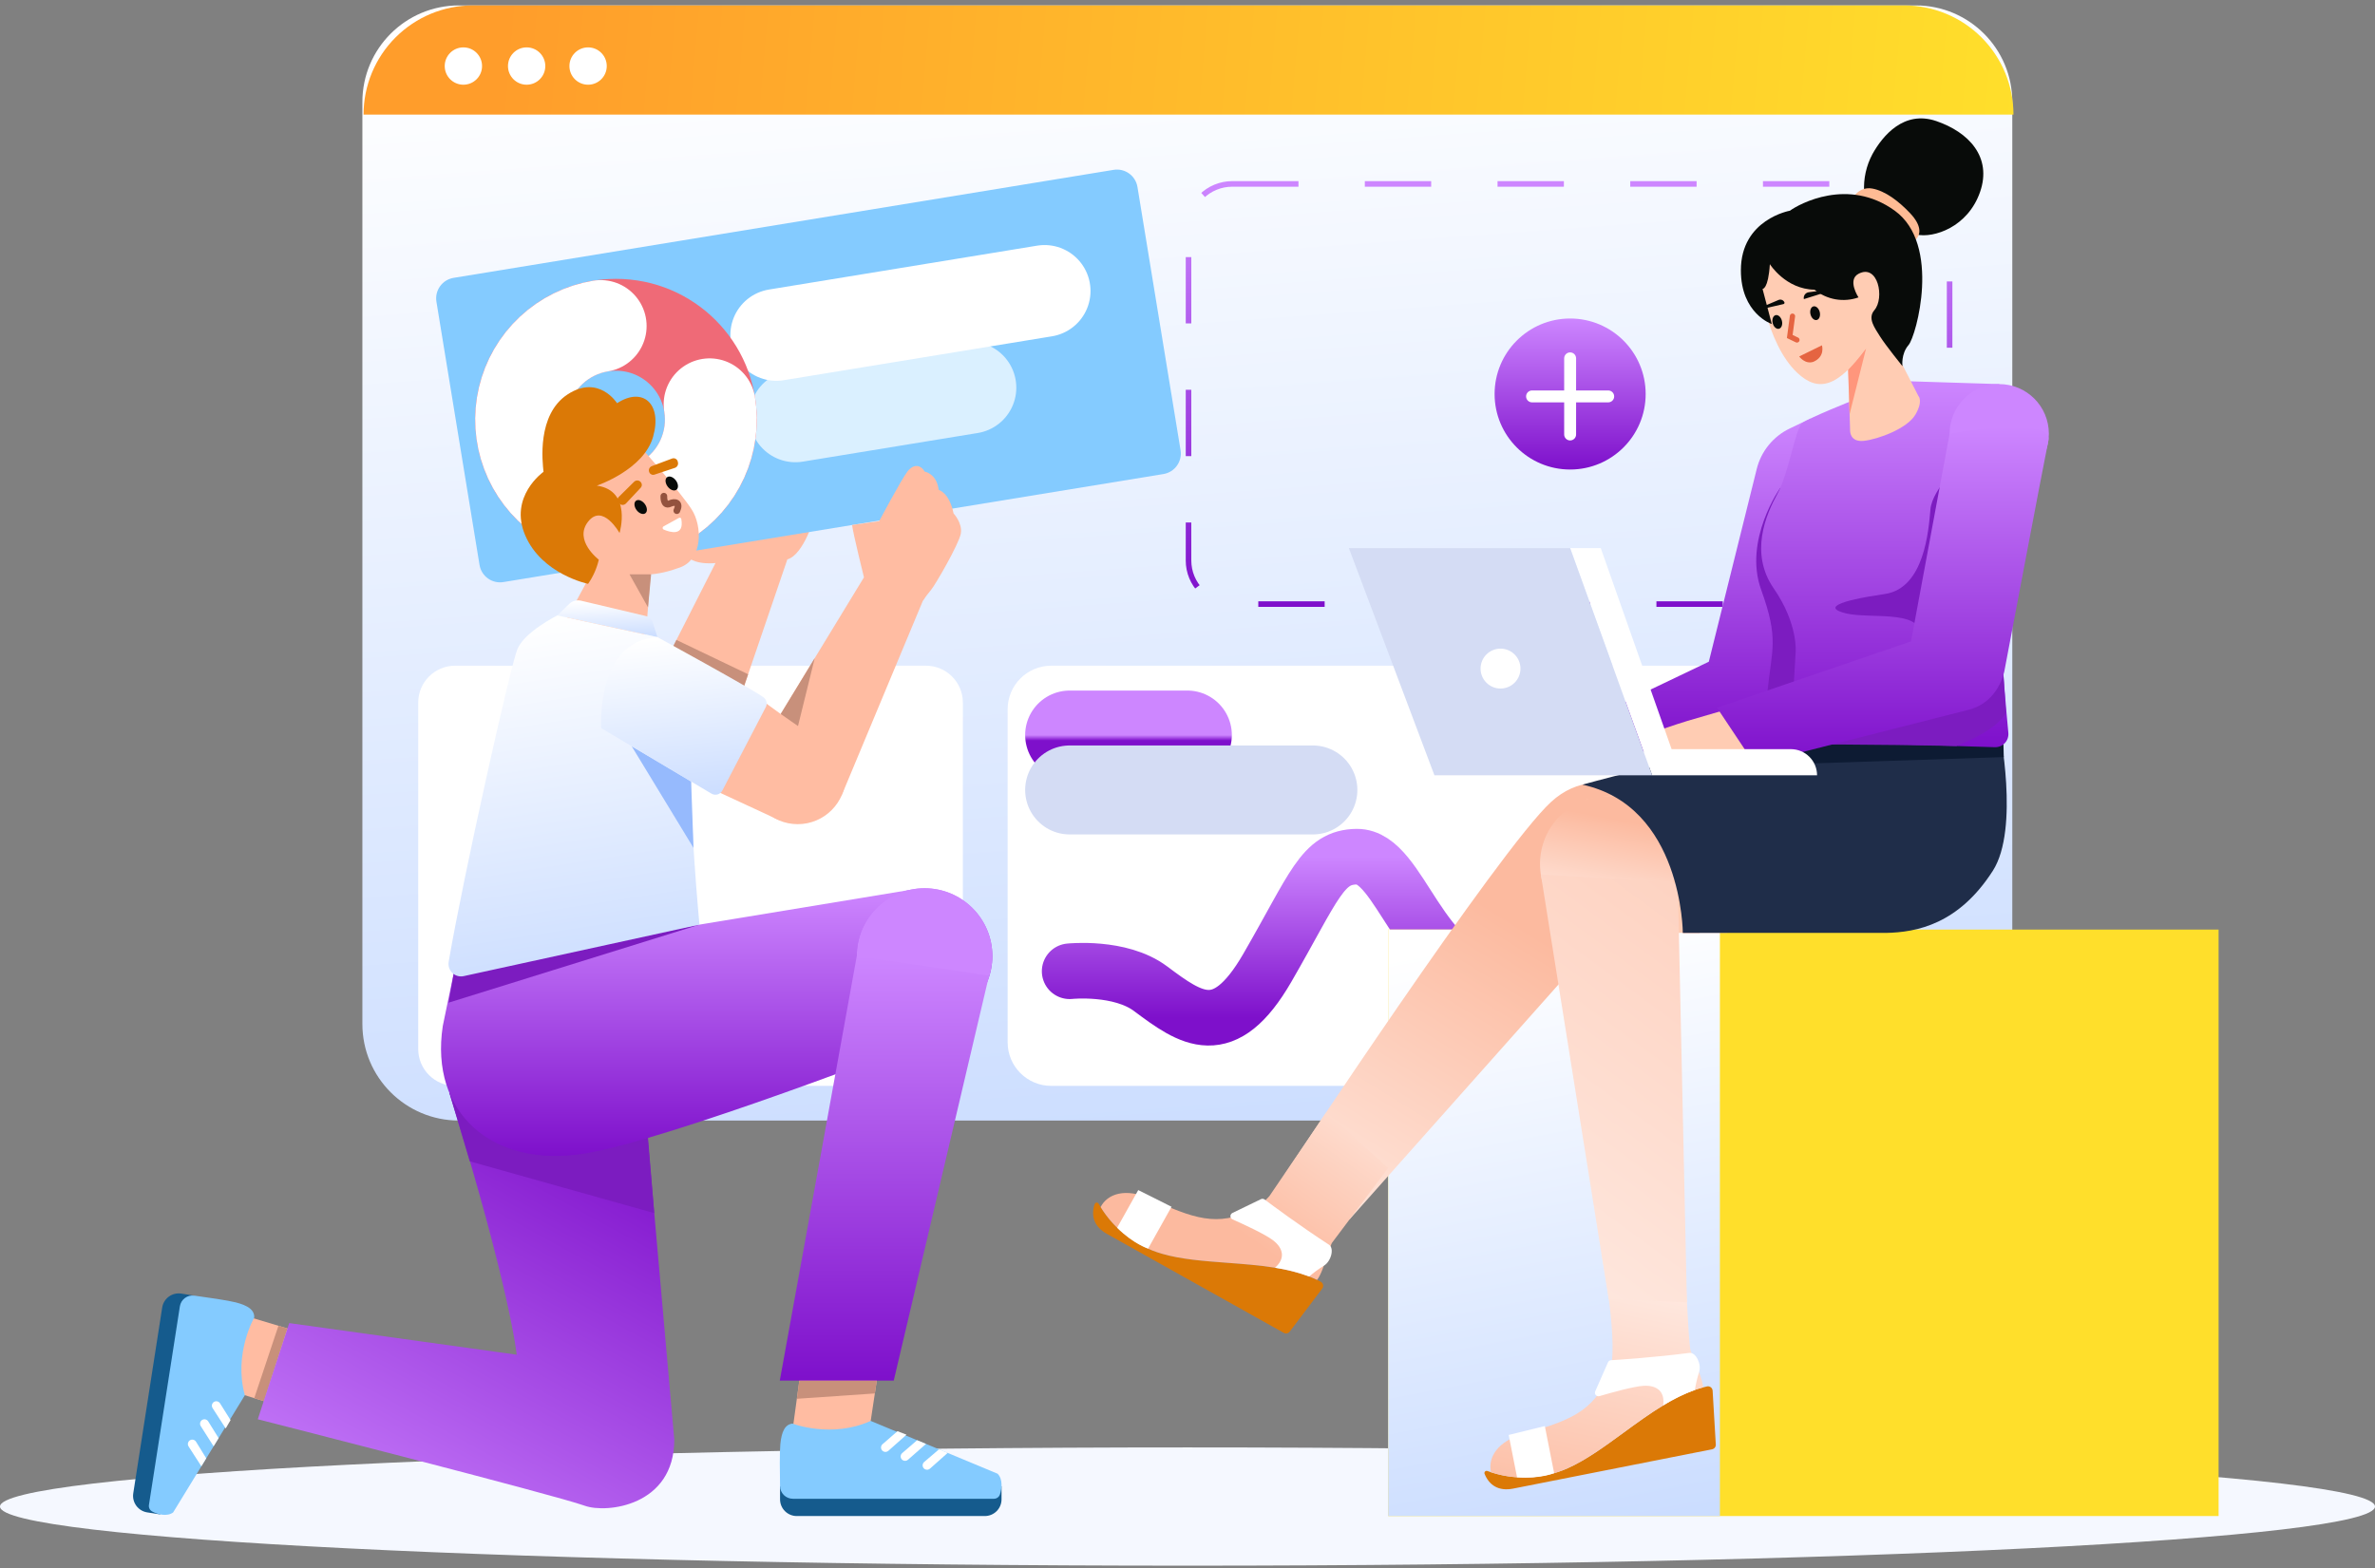 <?xml version="1.0" encoding="UTF-8"?> <svg xmlns="http://www.w3.org/2000/svg" width="427" height="282" viewBox="0 0 427 282" fill="none"><rect x="0" y="0" width="427" height="282" fill="#808080" stroke="none"/> <path d="M344.431 0.974H82.513C72.926 0.974 65.153 8.746 65.153 18.333V184.161C65.153 193.749 72.926 201.521 82.513 201.521H344.431C354.019 201.521 361.79 193.749 361.79 184.161V18.333C361.79 8.746 354.019 0.974 344.431 0.974Z" fill="url(#paint0_linear_1971_234)"></path> <path d="M85.004 0.974H342.361C347.57 0.974 352.567 3.043 356.248 6.726C359.934 10.409 362.003 15.404 362.003 20.612H65.366C65.366 15.404 67.434 10.409 71.118 6.726C74.801 3.043 79.796 0.974 85.004 0.974Z" fill="url(#paint1_linear_1971_234)"></path> <path d="M221.521 33.077H342.678C344.755 33.077 346.752 33.903 348.22 35.373C349.692 36.843 350.518 38.836 350.518 40.915V100.805C350.518 102.883 349.692 104.877 348.22 106.347C346.752 107.816 344.755 108.642 342.678 108.642H221.521C219.443 108.642 217.449 107.816 215.979 106.347C214.509 104.877 213.684 102.883 213.684 100.805V40.915C213.684 39.886 213.886 38.867 214.28 37.915C214.674 36.965 215.251 36.1 215.979 35.373C216.707 34.645 217.571 34.068 218.522 33.674C219.473 33.28 220.492 33.077 221.521 33.077Z" stroke="url(#paint2_linear_1971_234)" stroke-miterlimit="10" stroke-dasharray="11.93 11.93"></path> <path d="M310.157 119.72H189C184.671 119.72 181.163 123.229 181.163 127.557V187.447C181.163 191.776 184.671 195.285 189 195.285H310.157C314.486 195.285 317.995 191.776 317.995 187.447V127.557C317.995 123.229 314.486 119.72 310.157 119.72Z" fill="white"></path> <path d="M166.482 119.72H81.821C78.159 119.72 75.191 122.688 75.191 126.35V188.655C75.191 192.316 78.159 195.285 81.821 195.285H166.482C170.144 195.285 173.112 192.316 173.112 188.655V126.35C173.112 122.688 170.144 119.72 166.482 119.72Z" fill="white"></path> <path d="M192.312 174.672C192.312 174.672 201.393 173.716 206.853 177.804C214.176 183.285 220.073 187.516 227.858 174.044C236.386 159.283 237.727 154.128 243.949 154.067C251.934 153.989 255.052 175.274 269.776 176.779C284.501 178.283 294.513 175.876 294.513 175.876" stroke="url(#paint3_linear_1971_234)" stroke-width="10" stroke-miterlimit="10" stroke-linecap="round"></path> <path d="M192.312 132.19H213.471" stroke="url(#paint4_linear_1971_234)" stroke-width="16" stroke-miterlimit="10" stroke-linecap="round"></path> <path d="M192.312 142.066H236.039" stroke="#D4DCF4" stroke-width="16" stroke-miterlimit="10" stroke-linecap="round"></path> <path d="M83.312 15.234C85.165 15.234 86.668 13.732 86.668 11.879C86.668 10.025 85.165 8.522 83.312 8.522C81.459 8.522 79.956 10.025 79.956 11.879C79.956 13.732 81.459 15.234 83.312 15.234Z" fill="white"></path> <path d="M94.684 15.234C96.538 15.234 98.04 13.732 98.04 11.879C98.04 10.025 96.538 8.522 94.684 8.522C92.831 8.522 91.329 10.025 91.329 11.879C91.329 13.732 92.831 15.234 94.684 15.234Z" fill="white"></path> <path d="M105.732 15.234C107.586 15.234 109.088 13.732 109.088 11.879C109.088 10.025 107.586 8.522 105.732 8.522C103.879 8.522 102.376 10.025 102.376 11.879C102.376 13.732 103.879 15.234 105.732 15.234Z" fill="white"></path> <path d="M282.293 84.439C289.793 84.439 295.872 78.359 295.872 70.86C295.872 63.361 289.793 57.281 282.293 57.281C274.794 57.281 268.714 63.361 268.714 70.86C268.714 78.359 274.794 84.439 282.293 84.439Z" fill="url(#paint5_linear_1971_234)"></path> <path d="M283.365 64.445C283.365 63.853 282.885 63.373 282.293 63.373C281.702 63.373 281.222 63.853 281.222 64.445V78.137C281.222 78.729 281.702 79.209 282.293 79.209C282.885 79.209 283.365 78.729 283.365 78.137V64.445Z" fill="white"></path> <path d="M289.14 72.362C289.732 72.362 290.211 71.882 290.211 71.291C290.211 70.699 289.732 70.219 289.14 70.219H275.447C274.855 70.219 274.375 70.699 274.375 71.291C274.375 71.882 274.855 72.362 275.447 72.362H289.14Z" fill="white"></path> <path d="M213.499 281.572C331.413 281.572 427 276.811 427 270.938C427 265.065 331.413 260.304 213.499 260.304C95.587 260.304 0 265.065 0 270.938C0 276.811 95.587 281.572 213.499 281.572Z" fill="#F5F8FF"></path> <path d="M398.88 167.176H249.579V272.646H398.88V167.176Z" fill="#FFDF2B"></path> <path d="M309.222 167.176H249.579V272.646H309.222V167.176Z" fill="url(#paint6_linear_1971_234)"></path> <path d="M34.924 233.005L28.797 272.351L26.465 271.988C25.677 271.865 24.971 271.435 24.501 270.792C24.031 270.148 23.836 269.345 23.959 268.558L29.161 235.147C29.284 234.36 29.714 233.654 30.358 233.184C31.001 232.714 31.805 232.519 32.592 232.641L34.924 233.005Z" fill="#155B8D"></path> <path d="M54.074 239.627L44.494 236.761L41.448 250.108L51.929 253.399L54.074 239.627Z" fill="#FFBCA2"></path> <path d="M47.481 252.002L45.71 251.446L50.062 238.427L51.679 238.911L47.481 252.002Z" fill="#C8907B"></path> <path d="M45.708 236.95C45.708 236.95 41.955 243.472 44.023 250.917L31.128 271.997C30.008 272.816 28.305 272.331 27.358 271.827C27.151 271.715 26.984 271.542 26.88 271.331C26.776 271.121 26.74 270.883 26.777 270.65L32.339 234.935C32.431 234.338 32.754 233.802 33.237 233.442C33.721 233.081 34.327 232.924 34.924 233.005C37.316 233.33 40.956 233.854 42.388 234.222C44.6 234.789 45.767 235.594 45.708 236.95Z" fill="#84CBFF"></path> <path d="M41.452 255.394L39.559 252.374C39.489 252.264 39.394 252.172 39.281 252.108C39.169 252.043 39.041 252.007 38.912 252.002C38.781 251.998 38.652 252.026 38.535 252.084C38.419 252.141 38.318 252.226 38.242 252.332C38.148 252.461 38.096 252.616 38.092 252.775C38.088 252.935 38.132 253.092 38.218 253.226L40.582 256.895L41.452 255.394Z" fill="white"></path> <path d="M39.306 258.629L37.431 255.616C37.362 255.506 37.267 255.414 37.154 255.35C37.041 255.285 36.914 255.249 36.784 255.245C36.654 255.24 36.524 255.268 36.408 255.326C36.291 255.383 36.19 255.468 36.114 255.574C36.021 255.703 35.969 255.858 35.965 256.017C35.96 256.177 36.004 256.334 36.09 256.468L38.404 260.103L39.306 258.629Z" fill="white"></path> <path d="M37.081 262.265L35.241 259.275C35.172 259.164 35.077 259.073 34.964 259.008C34.851 258.943 34.724 258.907 34.594 258.903C34.464 258.898 34.335 258.926 34.218 258.984C34.101 259.041 34 259.127 33.924 259.232C33.831 259.362 33.779 259.516 33.775 259.676C33.77 259.835 33.814 259.992 33.901 260.126L36.204 263.701L37.081 262.265Z" fill="white"></path> <path d="M140.245 267.282H180.066V269.643C180.066 270.038 179.988 270.428 179.837 270.792C179.686 271.157 179.465 271.488 179.186 271.767C178.907 272.046 178.576 272.267 178.211 272.418C177.847 272.569 177.457 272.647 177.062 272.647H143.248C142.452 272.647 141.688 272.33 141.125 271.767C140.561 271.204 140.245 270.44 140.245 269.643V267.282Z" fill="#155B8D"></path> <path d="M143.842 247.343L142.483 257.249L156.141 258.205L157.779 247.343H143.842Z" fill="#FFBCA2"></path> <path d="M157.637 248.28L157.288 250.599L143.263 251.559L143.713 248.28H157.637Z" fill="#C8907B"></path> <path d="M142.483 256.02C142.483 256.02 149.505 258.725 156.543 255.536L179.357 265.034C180.339 266.015 180.121 267.773 179.768 268.785C179.69 269.007 179.545 269.199 179.353 269.334C179.16 269.469 178.931 269.541 178.695 269.54H142.549C141.946 269.541 141.367 269.304 140.935 268.882C140.505 268.46 140.257 267.886 140.245 267.282C140.198 264.869 140.156 261.192 140.298 259.721C140.519 257.447 141.135 256.17 142.483 256.02Z" fill="#84CBFF"></path> <path d="M161.363 257.387L158.67 259.722C158.572 259.807 158.496 259.915 158.45 260.037C158.403 260.158 158.387 260.29 158.403 260.419C158.419 260.548 158.466 260.671 158.541 260.778C158.615 260.884 158.715 260.971 158.831 261.03C158.974 261.102 159.134 261.13 159.293 261.109C159.451 261.089 159.599 261.021 159.719 260.915L162.98 258.016L161.363 257.387Z" fill="white"></path> <path d="M164.889 259.011L162.201 261.327C162.102 261.412 162.026 261.52 161.98 261.642C161.933 261.763 161.917 261.894 161.933 262.024C161.949 262.153 161.996 262.276 162.071 262.382C162.146 262.489 162.245 262.576 162.362 262.635C162.504 262.707 162.664 262.735 162.823 262.714C162.981 262.694 163.13 262.626 163.249 262.52L166.484 259.675L164.889 259.011Z" fill="white"></path> <path d="M168.824 260.648L166.152 262.927C166.054 263.012 165.978 263.121 165.931 263.242C165.885 263.364 165.868 263.495 165.885 263.624C165.9 263.753 165.947 263.877 166.022 263.983C166.097 264.089 166.197 264.176 166.313 264.235C166.455 264.307 166.616 264.335 166.774 264.314C166.932 264.294 167.081 264.227 167.2 264.12L170.378 261.295L168.824 260.648Z" fill="white"></path> <path d="M120.387 117.505L128.639 101.256C128.639 101.256 123.615 101.913 122.74 98.795C121.864 95.676 146.483 92.886 146.483 92.886C146.483 92.886 144.514 99.779 141.559 100.6L133.435 124.399L120.387 117.505Z" fill="#FFBCA2"></path> <path d="M121.616 115.085L134.507 121.26L133.435 124.399L120.908 116.48L121.616 115.085Z" fill="#C8907B"></path> <path d="M200.214 30.547L81.549 49.972C79.513 50.306 78.132 52.227 78.466 54.263L86.215 101.597C86.548 103.633 88.469 105.014 90.505 104.68L209.17 85.254C211.206 84.921 212.586 83 212.253 80.964L204.505 33.63C204.171 31.594 202.25 30.213 200.214 30.547Z" fill="#84CBFF"></path> <path d="M139.575 60.225L187.802 52.33" stroke="white" stroke-width="16.521" stroke-miterlimit="10" stroke-linecap="round"></path> <path opacity="0.7" d="M143.001 74.869L174.461 69.719" stroke="white" stroke-width="16.521" stroke-miterlimit="10" stroke-linecap="round"></path> <path d="M110.747 92.523C120.168 92.523 127.804 84.886 127.804 75.467C127.804 66.047 120.168 58.41 110.747 58.41C101.328 58.41 93.691 66.047 93.691 75.467C93.691 84.886 101.328 92.523 110.747 92.523Z" stroke="#EF6A77" stroke-width="16.521" stroke-miterlimit="10"></path> <path d="M127.58 72.71C128.125 76.04 127.67 79.455 126.274 82.526C124.878 85.597 122.602 88.185 119.735 89.963C116.868 91.74 113.538 92.627 110.166 92.513C106.795 92.397 103.533 91.285 100.794 89.317C98.054 87.348 95.96 84.611 94.776 81.452C93.592 78.294 93.372 74.855 94.142 71.57C94.912 68.286 96.64 65.304 99.105 63.001C101.57 60.699 104.663 59.179 107.992 58.634" stroke="white" stroke-width="16.521" stroke-miterlimit="10" stroke-linecap="round"></path> <path d="M116.306 203.189L121.228 258.903C121.228 270.845 109.042 272.204 105.141 270.797C99.639 268.811 46.347 255.244 46.347 255.244L51.995 237.946L92.897 243.631C92.897 243.631 91.778 232.024 80.81 196.581L116.306 203.189Z" fill="url(#paint7_linear_1971_234)"></path> <path d="M84.464 208.857L117.629 218.169L115.764 195.797L80.81 196.58L84.464 208.857Z" fill="#7C1CC0"></path> <path d="M115.824 81.123C115.824 81.123 122.392 88.579 124.344 91.596C126.297 94.614 126.367 100.533 122.284 102.041C118.202 103.55 114.862 103.804 108.901 102.69C104.264 101.824 98.251 94.17 100.026 90.265C101.801 86.36 110.055 79.26 115.824 81.123Z" fill="#FFBCA2"></path> <path d="M117.067 101.98L116.09 114.583L101.801 111.477L108.191 99.584L117.067 101.98Z" fill="#FFBCA2"></path> <path d="M117.067 103.292H113.182L116.505 109.226" fill="#C8907B"></path> <path d="M100.204 110.679L102.335 108.614C102.611 108.346 102.951 108.152 103.322 108.05C103.694 107.948 104.085 107.941 104.46 108.03L116.144 110.797C116.425 110.863 116.684 111.002 116.897 111.198C117.108 111.395 117.265 111.644 117.353 111.919L118.197 114.584L100.204 110.679Z" fill="url(#paint8_linear_1971_234)"></path> <path d="M81.698 174.398L79.606 184.531C77.251 199.989 88.334 210.214 105.272 207.427C120.399 204.938 165.207 187.565 165.207 187.565L163.422 160.07L125.752 166.285C125.752 166.285 91.893 160.012 81.698 174.398Z" fill="url(#paint9_linear_1971_234)"></path> <path d="M166.227 184.115C172.958 184.115 178.413 178.66 178.413 171.93C178.413 165.2 172.958 159.744 166.227 159.744C159.498 159.744 154.042 165.2 154.042 171.93C154.042 178.66 159.498 184.115 166.227 184.115Z" fill="url(#paint10_linear_1971_234)"></path> <path d="M166.227 184.115C172.958 184.115 178.413 178.66 178.413 171.93C178.413 165.2 172.958 159.744 166.227 159.744C159.498 159.744 154.042 165.2 154.042 171.93C154.042 178.66 159.498 184.115 166.227 184.115Z" fill="url(#paint11_linear_1971_234)"></path> <path d="M177.819 175.451L160.688 248.281H140.2L154.042 171.93L177.819 175.451Z" fill="url(#paint12_linear_1971_234)"></path> <path d="M125.752 166.286L80.634 180.327L81.698 174.398L125.752 166.286Z" fill="#7C1CC0"></path> <path d="M135.877 125.143L140.36 128.405L155.329 103.834C155.329 103.834 153.336 95.786 153.199 94.416L158.069 93.722C158.069 93.722 162.014 86.286 163.139 84.816C164.263 83.345 165.561 83.605 166.253 84.816C166.253 84.816 168.416 85.162 168.762 88.103C168.762 88.103 170.665 88.536 171.443 92.342C171.443 92.342 173.087 94.072 172.741 95.975C172.395 97.878 168.07 105.337 167.377 106.106C166.845 106.733 166.353 107.395 165.907 108.086L151.49 142.634C151.49 142.634 147.967 150.191 139.711 147.325L129.475 142.581C124.777 139.537 135.877 125.143 135.877 125.143Z" fill="#FFBCA2"></path> <path d="M143.422 148.22C148.18 148.22 152.039 144.361 152.039 139.603C152.039 134.843 148.18 130.985 143.422 130.985C138.662 130.985 134.804 134.843 134.804 139.603C134.804 144.361 138.662 148.22 143.422 148.22Z" fill="#FFBCA2"></path> <path d="M107.304 87.336C107.304 87.336 115.735 84.496 117.421 78.549C119.108 72.603 115.558 69.496 110.943 72.514C110.943 72.514 107.659 67.278 102.067 70.916C96.476 74.555 97.541 83.164 97.719 84.851C97.719 84.851 91.417 89.288 94.435 96.3C97.453 103.311 105.732 104.997 105.732 104.997C106.646 103.684 107.3 102.208 107.659 100.649C107.659 100.649 103.096 97.187 105.732 93.815C108.369 90.442 111.386 95.856 111.386 95.856C111.386 95.856 113.694 88.223 107.304 87.336Z" fill="#DB7906"></path> <path d="M100.204 110.678C100.204 110.678 94.35 113.588 93.025 116.723C91.799 119.619 83.277 157.658 80.667 172.97C80.605 173.333 80.633 173.706 80.748 174.056C80.864 174.406 81.064 174.722 81.33 174.977C81.596 175.231 81.921 175.417 82.276 175.516C82.63 175.616 83.004 175.627 83.364 175.548L125.752 166.285C125.752 166.285 123.679 144.007 124.405 137.469C125.132 130.931 118.197 114.583 118.197 114.583L100.204 110.678Z" fill="url(#paint13_linear_1971_234)"></path> <path d="M124.255 140.552L113.569 134.201L124.688 152.493L124.255 140.552Z" fill="#96BAFD"></path> <path d="M140.36 128.405L143.471 130.574L146.483 118.354L140.36 128.405Z" fill="#C8907B"></path> <path d="M118.197 114.583C118.197 114.583 135.206 123.881 137.271 125.406C137.539 125.604 137.727 125.89 137.802 126.214C137.877 126.539 137.834 126.879 137.68 127.174L129.868 142.173C129.781 142.341 129.659 142.49 129.512 142.61C129.365 142.73 129.195 142.819 129.012 142.871C128.829 142.923 128.638 142.937 128.45 142.912C128.262 142.888 128.08 142.825 127.917 142.728L108.092 130.946C108.092 130.946 107.037 115.264 118.197 114.583Z" fill="url(#paint14_linear_1971_234)"></path> <path d="M116.028 92.308C116.435 92.003 116.389 91.252 115.924 90.63C115.46 90.008 114.753 89.75 114.345 90.055C113.938 90.359 113.984 91.11 114.448 91.732C114.913 92.354 115.62 92.612 116.028 92.308Z" fill="#080B09"></path> <path d="M121.617 88.077C122.024 87.773 121.978 87.022 121.514 86.4C121.049 85.777 120.342 85.52 119.935 85.824C119.527 86.129 119.573 86.88 120.038 87.502C120.502 88.124 121.209 88.381 121.617 88.077Z" fill="#080B09"></path> <path d="M119.354 89.236C119.354 89.236 119.257 91.076 120.385 90.592C121.445 90.092 122.351 90.436 121.687 91.832" stroke="#93523E" stroke-width="1.209" stroke-linecap="round" stroke-linejoin="round"></path> <path d="M122.06 93.144C121.42 93.493 120.139 94.189 119.294 94.667C119.243 94.695 119.201 94.736 119.172 94.787C119.143 94.838 119.128 94.895 119.13 94.953C119.131 95.012 119.149 95.069 119.18 95.118C119.211 95.167 119.256 95.206 119.308 95.232C120.493 95.744 123.03 96.489 122.498 93.383C122.497 93.332 122.483 93.283 122.457 93.239C122.431 93.195 122.394 93.16 122.349 93.135C122.304 93.111 122.254 93.099 122.203 93.101C122.152 93.102 122.103 93.118 122.06 93.144Z" fill="white"></path> <path d="M111.221 90.467L111.339 90.564C111.5 90.721 111.716 90.807 111.94 90.805C112.165 90.802 112.379 90.712 112.536 90.552L115.171 87.736C115.304 87.605 115.383 87.428 115.392 87.242C115.402 87.055 115.341 86.872 115.221 86.728C115.152 86.637 115.065 86.561 114.965 86.506C114.864 86.451 114.753 86.418 114.639 86.409C114.525 86.4 114.41 86.415 114.302 86.454C114.194 86.493 114.096 86.553 114.013 86.633L111.26 89.352C111.183 89.422 111.12 89.507 111.076 89.601C111.032 89.695 111.007 89.797 111.004 89.901C111 90.005 111.017 90.109 111.055 90.207C111.092 90.304 111.148 90.392 111.221 90.467Z" fill="#DB7906"></path> <path d="M120.796 82.476L117.172 83.835C117.066 83.877 116.969 83.941 116.889 84.022C116.809 84.104 116.747 84.202 116.707 84.309C116.667 84.417 116.651 84.532 116.659 84.646C116.667 84.76 116.699 84.871 116.753 84.972C116.833 85.141 116.974 85.273 117.147 85.343C117.32 85.413 117.514 85.415 117.689 85.349L121.35 84.138C121.561 84.062 121.733 83.906 121.829 83.703C121.925 83.5 121.938 83.268 121.863 83.056L121.825 82.908C121.787 82.811 121.73 82.722 121.657 82.648C121.585 82.573 121.498 82.514 121.402 82.474C121.306 82.433 121.203 82.413 121.098 82.413C120.994 82.413 120.891 82.435 120.796 82.476Z" fill="#DB7906"></path> <path d="M299.718 145.699C299.718 145.699 288.234 135.673 278.896 144.193C269.558 152.712 230.979 211.217 230.979 211.217L242.647 219.287L286.409 170.072L294.027 182.333L299.718 145.699Z" fill="url(#paint15_linear_1971_234)"></path> <path fill-rule="evenodd" clip-rule="evenodd" d="M291.905 257.644C296.715 254.129 301.674 250.505 306.895 249.335C307.013 249.308 307.135 249.308 307.253 249.332C307.371 249.357 307.482 249.408 307.579 249.48C307.675 249.552 307.755 249.644 307.812 249.751C307.87 249.857 307.903 249.974 307.911 250.094L308.483 259.782C308.495 259.982 308.434 260.179 308.312 260.337C308.189 260.495 308.014 260.603 307.818 260.642L272.049 267.712C269.412 268.233 267.72 267.086 266.909 265.049C266.883 264.979 266.877 264.902 266.893 264.829C266.908 264.756 266.945 264.688 266.998 264.635C267.051 264.582 267.119 264.545 267.192 264.53C267.266 264.513 267.342 264.519 267.412 264.546C272.111 266.271 277.298 266.091 281.865 264.041C285.165 262.57 288.497 260.134 291.905 257.644Z" fill="#DB7906"></path> <path fill-rule="evenodd" clip-rule="evenodd" d="M302.882 225.906C302.882 225.906 303.559 241.196 303.916 242.751C304.161 243.601 304.469 244.432 304.836 245.237C305.45 246.698 306.133 248.327 306.195 249.51C301.23 250.833 296.5 254.288 291.905 257.646C288.498 260.135 285.165 262.57 281.865 264.041C277.519 265.991 272.602 266.254 268.073 264.777C267.451 262.134 269.256 259.208 273.81 257.89C281.973 255.528 286.434 254.03 289.281 247.203C291.303 242.351 287.915 225.46 287.915 225.46L302.882 225.906Z" fill="url(#paint16_linear_1971_234)"></path> <path fill-rule="evenodd" clip-rule="evenodd" d="M289.638 244.622C291.243 244.524 297.621 244.104 303.727 243.306C304.913 243.151 305.972 245.379 305.465 246.797C305.134 247.832 304.886 248.892 304.725 249.967C302.732 250.695 300.821 251.628 299.021 252.749C299.39 250.223 297.849 249.105 295.56 249.22C293.752 249.311 289.668 250.46 287.562 251.083C287.446 251.117 287.323 251.117 287.208 251.084C287.092 251.05 286.988 250.984 286.908 250.893C286.829 250.803 286.777 250.691 286.759 250.572C286.741 250.453 286.757 250.331 286.806 250.221L289.099 245C289.145 244.893 289.22 244.802 289.315 244.735C289.411 244.669 289.522 244.63 289.638 244.622Z" fill="white"></path> <path fill-rule="evenodd" clip-rule="evenodd" d="M272.749 265.678C276.904 266.003 279.417 264.923 279.417 264.923L277.745 256.464L271.244 258.063L272.749 265.678Z" fill="white"></path> <path fill-rule="evenodd" clip-rule="evenodd" d="M220.643 227.104C226.585 227.547 232.709 228.003 237.443 230.498C237.55 230.554 237.643 230.632 237.717 230.728C237.791 230.823 237.842 230.934 237.869 231.051C237.896 231.169 237.897 231.291 237.872 231.409C237.846 231.527 237.796 231.638 237.724 231.734L231.878 239.481C231.758 239.64 231.583 239.751 231.388 239.792C231.193 239.833 230.988 239.802 230.814 239.704L199 221.894C196.654 220.581 196.109 218.611 196.812 216.534C196.838 216.464 196.883 216.402 196.943 216.356C197.002 216.31 197.074 216.283 197.149 216.277C197.224 216.271 197.299 216.286 197.365 216.322C197.431 216.357 197.486 216.411 197.522 216.477C199.98 220.838 204.047 224.063 208.852 225.464C212.318 226.484 216.435 226.79 220.643 227.104Z" fill="#DB7906"></path> <path fill-rule="evenodd" clip-rule="evenodd" d="M249.579 210.058L239.444 223.553C239.079 224.359 238.775 225.191 238.533 226.043C238.052 227.553 237.516 229.235 236.796 230.177C232.159 227.964 226.317 227.528 220.642 227.104C216.434 226.79 212.319 226.483 208.853 225.463C204.279 224.13 200.366 221.142 197.875 217.081C199.115 214.665 202.387 213.608 206.708 215.558C214.455 219.053 218.822 220.805 225.415 217.453C226.478 216.827 227.43 216.031 228.234 215.096L238.474 200.015L249.579 210.058Z" fill="url(#paint17_linear_1971_234)"></path> <path fill-rule="evenodd" clip-rule="evenodd" d="M227.361 215.719C228.647 216.685 233.775 220.5 238.941 223.852C239.944 224.503 239.306 226.886 238.001 227.637C237.077 228.21 236.201 228.856 235.381 229.57C233.393 228.833 231.333 228.304 229.235 227.99C231.154 226.306 230.706 224.456 228.889 223.06C227.453 221.956 223.599 220.182 221.592 219.292C221.482 219.243 221.388 219.163 221.322 219.062C221.255 218.962 221.219 218.844 221.217 218.723C221.215 218.603 221.248 218.484 221.312 218.381C221.375 218.279 221.466 218.196 221.575 218.144L226.706 215.657C226.81 215.606 226.927 215.585 227.042 215.596C227.158 215.607 227.268 215.65 227.361 215.719Z" fill="white"></path> <path fill-rule="evenodd" clip-rule="evenodd" d="M200.85 220.799C203.803 223.741 206.416 224.548 206.416 224.548L210.629 217.024L204.642 214.026L200.85 220.799Z" fill="white"></path> <path d="M315.468 138.425L285.186 143.805L291.146 167.776H310.544C310.544 167.776 319.765 147.957 315.468 138.425Z" fill="#FFCCB3"></path> <path d="M289.067 167.542C295.797 167.542 301.252 162.086 301.252 155.356C301.252 148.627 295.797 143.171 289.067 143.171C282.337 143.171 276.881 148.627 276.881 155.356C276.881 162.086 282.337 167.542 289.067 167.542Z" fill="url(#paint18_linear_1971_234)"></path> <path d="M277.032 157.276L289.226 233.625L303.29 234.212L301.648 158.741L277.032 157.276Z" fill="url(#paint19_linear_1971_234)"></path> <path d="M296.134 140.525C296.134 140.525 300.801 141.963 302.728 149.575C304.654 157.186 302.552 167.776 302.552 167.776H305.553C305.553 167.776 316.254 155.21 308.381 139.195L296.134 140.525Z" fill="#FF967C"></path> <path d="M325.578 75.235L321.767 77.064C320.305 77.765 319.017 78.781 317.993 80.037C316.969 81.295 316.235 82.762 315.844 84.335L307.228 119.005L287.802 128.293L292.231 135.327L328.96 134.024L325.578 75.235Z" fill="url(#paint20_linear_1971_234)"></path> <path d="M320.089 87.715C320.089 87.715 313.401 97.112 316.637 106.061C319.874 115.012 318.553 116.671 317.743 124.6C316.934 132.529 319.577 130.685 319.577 130.685L328.96 126.259C328.96 126.259 332.873 88.754 320.089 87.715Z" fill="#7C1CC0"></path> <path d="M359.44 130.872C359.44 130.872 363.15 149.02 358.289 156.604C352.138 166.203 344.615 167.673 339.053 167.776H302.552C302.552 167.776 302.485 145.004 284.503 141.114C284.503 141.114 343.685 124.631 359.44 130.872Z" fill="#1F2D49"></path> <path d="M360.258 136.156L321.575 137.43L321.986 134.728L329.525 133.856H360.202L360.258 136.156Z" fill="#0D1B33"></path> <path d="M310.227 127.652C310.227 127.652 305.495 129.028 303.369 129.653C301.244 130.278 297.04 131.779 297.04 131.779L300.118 136.156L314.066 135.326L310.227 127.652Z" fill="#FFCCB3"></path> <path d="M333.158 71.998C333.158 71.998 325.216 75.141 324.003 76.111C322.79 77.082 321.639 85 319.577 88.76C317.515 92.52 314.499 99.459 318.904 105.833C323.31 112.208 322.841 117.269 322.841 117.269L321.904 133.259L358.654 134.377C358.987 134.387 359.32 134.327 359.629 134.199C359.938 134.071 360.218 133.88 360.447 133.636C360.675 133.393 360.852 133.103 360.96 132.787C361.068 132.471 361.108 132.136 361.08 131.803C360.659 127.14 359.95 120.176 359.797 112.752C359.593 102.692 359.44 69.076 359.44 69.076L342.899 68.557C339.57 69.131 333.158 71.998 333.158 71.998Z" fill="url(#paint21_linear_1971_234)"></path> <path d="M359.44 86.924C364.369 86.924 368.363 82.929 368.363 78C368.363 73.072 364.369 69.076 359.44 69.076C354.512 69.076 350.518 73.072 350.518 78C350.518 82.929 354.512 86.924 359.44 86.924Z" fill="url(#paint22_linear_1971_234)"></path> <path d="M360.643 128.116C360.643 128.116 359.881 130.905 351.721 134.166C351.721 134.166 332.589 133.75 323.084 133.95C313.579 134.15 324.103 131.642 329.409 128.997C334.714 126.352 360.042 119.004 360.042 119.004L360.643 128.116Z" fill="#7C1CC0"></path> <path d="M352.932 82.817C352.932 82.817 347.398 87.862 347.073 91.605C346.744 95.348 345.994 105.785 338.885 106.826C330.167 108.102 327.885 109.344 331.927 110.321C335.965 111.297 345.136 109.715 345.136 113.901C345.136 116.879 348.697 119.108 350.49 117.481C352.278 115.854 366.538 91.117 352.932 82.817Z" fill="#7C1CC0"></path> <path d="M368.267 79.305C367.517 82.886 360.379 120.613 360.379 120.613C360.379 120.613 359.44 126.257 353.926 127.652L315.468 137.429L308.701 127.279L343.58 115.35L350.518 77.999C350.518 77.999 369.269 74.528 368.267 79.305Z" fill="url(#paint23_linear_1971_234)"></path> <path d="M332.264 65.051L332.629 77.431C332.629 77.431 332.533 79.567 335.123 79.279C337.718 78.991 342.935 77.053 344.374 74.556C345.814 72.06 344.904 71.204 344.904 71.204L336.992 55.78L332.264 65.051Z" fill="#FFCCB3"></path> <path d="M332.264 66.489L335.504 62.648L332.541 74.465L332.264 66.489Z" fill="#FF967C"></path> <path d="M335.151 34.533C335.011 32.171 335.524 29.816 336.639 27.728C338.484 24.396 342.309 19.788 348.124 21.773C353.934 23.758 358.189 28.224 355.992 34.533C353.794 40.842 347.691 42.861 344.579 42.188C341.467 41.516 335.151 34.533 335.151 34.533Z" fill="#080B09"></path> <path d="M333.278 35.41C333.615 34.845 334.113 34.398 334.714 34.129C335.312 33.861 335.977 33.784 336.623 33.909C338.925 34.333 341.343 36.149 343.404 38.328C345.461 40.507 345.393 42.088 344.459 43.053C343.524 44.017 333.278 35.41 333.278 35.41Z" fill="#FEBB94"></path> <path d="M282.293 98.577L297.04 139.432H326.69C326.69 138.184 326.193 136.988 325.312 136.106C324.43 135.224 323.234 134.728 321.986 134.728H300.536L287.802 98.577H282.293Z" fill="white"></path> <path d="M282.293 98.577H242.513L257.897 139.432H297.04L282.293 98.577Z" fill="#D4DCF4"></path> <path d="M269.776 123.827C271.758 123.827 273.364 122.22 273.364 120.239C273.364 118.258 271.758 116.651 269.776 116.651C267.795 116.651 266.189 118.258 266.189 120.239C266.189 122.22 267.795 123.827 269.776 123.827Z" fill="white"></path> <path d="M316.162 49.828C316.162 49.828 317.389 61.677 323.154 67.073C326.914 70.591 330.363 69.69 335.504 62.648C340.216 56.191 340.629 53.051 340.629 53.051L335.648 41.842C335.648 41.842 315.576 38.985 316.162 49.828Z" fill="#FFCCB3"></path> <path d="M318.202 47.508C318.202 47.508 321.039 52.023 326.233 52.096C327.324 52.987 328.619 53.583 330.002 53.826C331.39 54.069 332.813 53.953 334.137 53.486C334.137 53.486 332.067 50.344 334.137 49.242C337.658 47.372 338.869 53.608 336.992 55.78C335.717 57.256 337.064 58.975 338.014 60.512C338.969 62.049 342.041 65.854 342.041 65.854C342.041 65.854 341.748 63.658 343.139 62.049C344.531 60.439 349.038 43.956 340.661 37.893C332.284 31.83 323.465 36.68 321.812 37.893C321.812 37.893 313.008 39.431 312.993 48.586C312.979 56.413 318.55 58.275 318.55 58.275L316.887 51.957C316.887 51.957 317.915 52.067 318.202 47.508Z" fill="#080B09"></path> <path d="M327.564 62.102C327.564 62.102 328.214 64.134 326.008 65.077C324.518 65.567 323.477 64.108 323.477 64.108L327.564 62.102Z" fill="#E56441"></path> <path d="M319.841 59.125C320.299 59.011 320.536 58.371 320.369 57.695C320.202 57.019 319.695 56.563 319.236 56.676C318.778 56.79 318.541 57.429 318.708 58.106C318.875 58.782 319.382 59.238 319.841 59.125Z" fill="#080B09"></path> <path d="M326.642 57.548C327.099 57.435 327.335 56.795 327.171 56.119C327.003 55.443 326.497 54.987 326.036 55.1C325.578 55.213 325.342 55.853 325.509 56.529C325.675 57.205 326.185 57.662 326.642 57.548Z" fill="#080B09"></path> <path d="M317.202 55.479L320.663 54.684C320.721 54.666 320.77 54.627 320.801 54.575C320.832 54.523 320.844 54.462 320.834 54.402C320.795 54.3 320.736 54.208 320.661 54.129C320.585 54.051 320.495 53.988 320.395 53.946C320.295 53.903 320.187 53.881 320.078 53.882C319.969 53.882 319.862 53.904 319.762 53.947L317.048 55.097C316.822 55.153 316.919 55.548 317.202 55.479Z" fill="#080B09"></path> <path d="M328.823 52.382L324.316 53.794C324.285 53.653 324.285 53.508 324.315 53.367C324.344 53.226 324.403 53.093 324.487 52.976C324.571 52.86 324.679 52.762 324.803 52.689C324.927 52.616 325.065 52.571 325.209 52.554L328.811 52.085C328.924 52.057 328.992 52.34 328.823 52.382Z" fill="#080B09"></path> <path d="M322.268 56.864L321.779 60.514L323.068 61.136" stroke="#E56441" stroke-width="0.947" stroke-linecap="round"></path> <defs> <linearGradient id="paint0_linear_1971_234" x1="206.087" y1="0.497" x2="237.451" y2="428.396" gradientUnits="userSpaceOnUse"> <stop stop-color="white"></stop> <stop offset="1" stop-color="#94B9FF"></stop> </linearGradient> <linearGradient id="paint1_linear_1971_234" x1="362.377" y1="29.216" x2="89.981" y2="5.494" gradientUnits="userSpaceOnUse"> <stop stop-color="#FFDF2B"></stop> <stop offset="1" stop-color="#FF9D2B"></stop> </linearGradient> <linearGradient id="paint2_linear_1971_234" x1="282.101" y1="33.077" x2="282.101" y2="108.642" gradientUnits="userSpaceOnUse"> <stop stop-color="#CD86FF"></stop> <stop offset="1" stop-color="#7E10CB"></stop> </linearGradient> <linearGradient id="paint3_linear_1971_234" x1="243.412" y1="154.066" x2="243.412" y2="183.032" gradientUnits="userSpaceOnUse"> <stop stop-color="#CD86FF"></stop> <stop offset="1" stop-color="#7E10CB"></stop> </linearGradient> <linearGradient id="paint4_linear_1971_234" x1="202.892" y1="132.19" x2="202.892" y2="133.19" gradientUnits="userSpaceOnUse"> <stop stop-color="#CD86FF"></stop> <stop offset="1" stop-color="#7E10CB"></stop> </linearGradient> <linearGradient id="paint5_linear_1971_234" x1="282.293" y1="57.281" x2="282.293" y2="84.439" gradientUnits="userSpaceOnUse"> <stop stop-color="#CD86FF"></stop> <stop offset="1" stop-color="#7E10CB"></stop> </linearGradient> <linearGradient id="paint6_linear_1971_234" x1="277.916" y1="166.925" x2="319.754" y2="385.151" gradientUnits="userSpaceOnUse"> <stop stop-color="white"></stop> <stop offset="1" stop-color="#94B9FF"></stop> </linearGradient> <linearGradient id="paint7_linear_1971_234" x1="65.441" y1="286.071" x2="111.658" y2="201.817" gradientUnits="userSpaceOnUse"> <stop stop-color="#CD86FF"></stop> <stop offset="1" stop-color="#7E10CB"></stop> </linearGradient> <linearGradient id="paint8_linear_1971_234" x1="108.752" y1="107.952" x2="109.317" y2="122.122" gradientUnits="userSpaceOnUse"> <stop stop-color="white"></stop> <stop offset="1" stop-color="#94B9FF"></stop> </linearGradient> <linearGradient id="paint9_linear_1971_234" x1="122.249" y1="160.07" x2="122.249" y2="207.885" gradientUnits="userSpaceOnUse"> <stop stop-color="#CD86FF"></stop> <stop offset="1" stop-color="#7E10CB"></stop> </linearGradient> <linearGradient id="paint10_linear_1971_234" x1="166.228" y1="159.744" x2="166.228" y2="184.115" gradientUnits="userSpaceOnUse"> <stop stop-color="#CD86FF"></stop> <stop offset="1" stop-color="#7E10CB"></stop> </linearGradient> <linearGradient id="paint11_linear_1971_234" x1="164.829" y1="179.321" x2="157.466" y2="232.492" gradientUnits="userSpaceOnUse"> <stop stop-color="#CD86FF"></stop> <stop offset="1" stop-color="#7E10CB"></stop> </linearGradient> <linearGradient id="paint12_linear_1971_234" x1="159.009" y1="171.93" x2="159.009" y2="248.281" gradientUnits="userSpaceOnUse"> <stop stop-color="#CD86FF"></stop> <stop offset="1" stop-color="#7E10CB"></stop> </linearGradient> <linearGradient id="paint13_linear_1971_234" x1="102.07" y1="110.523" x2="123.281" y2="246.481" gradientUnits="userSpaceOnUse"> <stop stop-color="white"></stop> <stop offset="1" stop-color="#94B9FF"></stop> </linearGradient> <linearGradient id="paint14_linear_1971_234" x1="122.21" y1="114.516" x2="128.419" y2="174.67" gradientUnits="userSpaceOnUse"> <stop stop-color="white"></stop> <stop offset="1" stop-color="#94B9FF"></stop> </linearGradient> <linearGradient id="paint15_linear_1971_234" x1="281.395" y1="144.146" x2="228.633" y2="229.219" gradientUnits="userSpaceOnUse"> <stop offset="0.232" stop-color="#FCBA9F"></stop> <stop offset="1" stop-color="#FFEFE9"></stop> </linearGradient> <linearGradient id="paint16_linear_1971_234" x1="279.759" y1="274.619" x2="290.335" y2="223.537" gradientUnits="userSpaceOnUse"> <stop offset="0.001" stop-color="#FCBA9F"></stop> <stop offset="1" stop-color="#FFEFE9"></stop> </linearGradient> <linearGradient id="paint17_linear_1971_234" x1="220.453" y1="219.812" x2="244.979" y2="185.096" gradientUnits="userSpaceOnUse"> <stop stop-color="#FCBA9F"></stop> <stop offset="1" stop-color="#FFEFE9"></stop> </linearGradient> <linearGradient id="paint18_linear_1971_234" x1="288.757" y1="147.01" x2="284.975" y2="166.686" gradientUnits="userSpaceOnUse"> <stop offset="0" stop-color="#FCBA9F"></stop> <stop offset="1" stop-color="#FFEFE9"></stop> </linearGradient> <linearGradient id="paint19_linear_1971_234" x1="267.489" y1="26.354" x2="157.367" y2="176.336" gradientUnits="userSpaceOnUse"> <stop stop-color="#FCBA9F"></stop> <stop offset="1" stop-color="#FFEFE9"></stop> </linearGradient> <linearGradient id="paint20_linear_1971_234" x1="308.381" y1="75.235" x2="308.381" y2="135.327" gradientUnits="userSpaceOnUse"> <stop stop-color="#CD86FF"></stop> <stop offset="1" stop-color="#7E10CB"></stop> </linearGradient> <linearGradient id="paint21_linear_1971_234" x1="338.863" y1="68.557" x2="338.863" y2="134.378" gradientUnits="userSpaceOnUse"> <stop stop-color="#CD86FF"></stop> <stop offset="1" stop-color="#7E10CB"></stop> </linearGradient> <linearGradient id="paint22_linear_1971_234" x1="360.332" y1="82.387" x2="363.604" y2="134.74" gradientUnits="userSpaceOnUse"> <stop stop-color="#CD86FF"></stop> <stop offset="1" stop-color="#7E10CB"></stop> </linearGradient> <linearGradient id="paint23_linear_1971_234" x1="338.503" y1="76.781" x2="338.503" y2="137.429" gradientUnits="userSpaceOnUse"> <stop stop-color="#CD86FF"></stop> <stop offset="1" stop-color="#7E10CB"></stop> </linearGradient> </defs> </svg> 